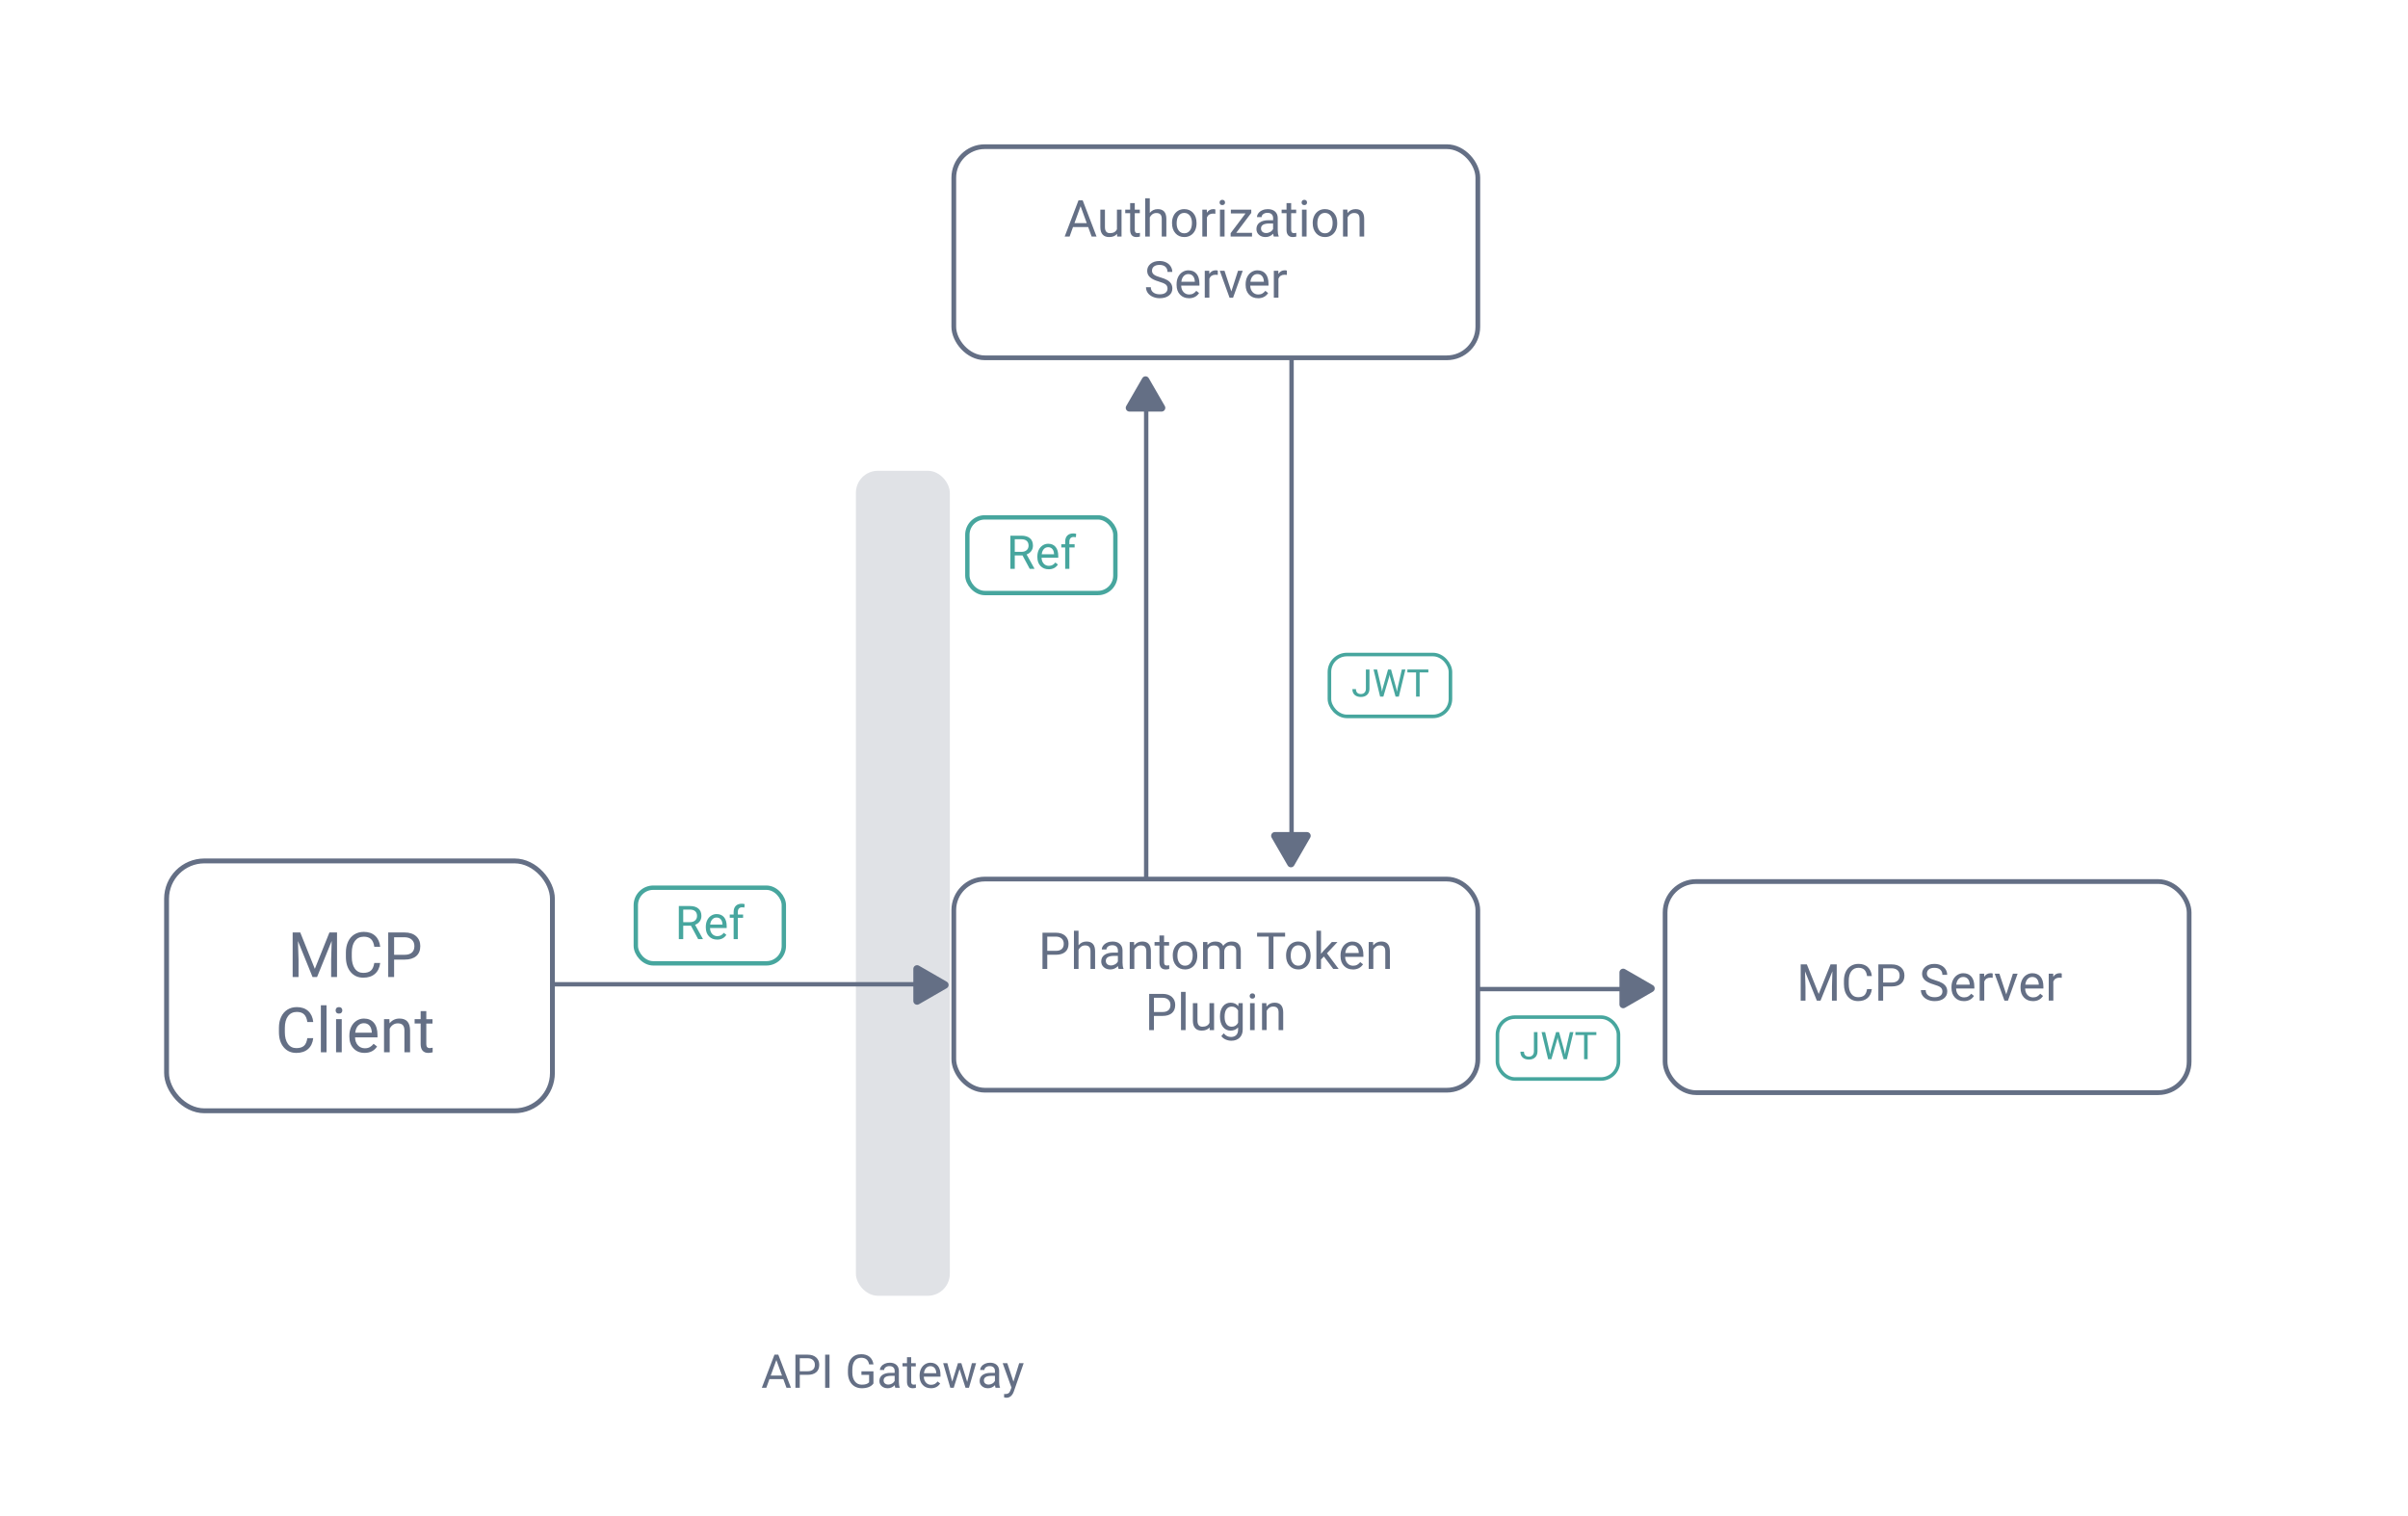 <?xml version="1.0" encoding="UTF-8"?>
<svg id="Layer_1" data-name="Layer 1" xmlns="http://www.w3.org/2000/svg" viewBox="0 0 1653.57 1041.17">
  <defs>
    <style>
      .cls-1, .cls-2 {
        fill: #646f85;
      }

      .cls-2 {
        opacity: .2;
      }

      .cls-3 {
        stroke-width: 2.45px;
      }

      .cls-3, .cls-4 {
        stroke: #47a69e;
        stroke-miterlimit: 10;
      }

      .cls-3, .cls-4, .cls-5, .cls-6, .cls-7 {
        fill: none;
      }

      .cls-4, .cls-7 {
        stroke-width: 3px;
      }

      .cls-5 {
        stroke-width: 3.35px;
      }

      .cls-5, .cls-6, .cls-7 {
        stroke: #646f85;
        stroke-linecap: round;
        stroke-linejoin: round;
      }

      .cls-6 {
        stroke-width: 3.24px;
      }

      .cls-8 {
        fill: #fff;
      }

      .cls-9 {
        fill: #47a69e;
      }
    </style>
  </defs>
  <rect class="cls-8" x="-72.28" y="-13.55" width="1860.37" height="1075.62"/>
  <g>
    <rect class="cls-5" x="114.38" y="591.22" width="264.97" height="171.6" rx="26.01" ry="26.01"/>
    <g>
      <path class="cls-1" d="M206.19,640.36l10.01,24.98,10.01-24.98h5.23v30.61h-4.04v-11.92l.38-12.87-10.05,24.79h-3.09l-10.03-24.72.4,12.8v11.92h-4.04v-30.61h5.21Z"/>
      <path class="cls-1" d="M261.08,661.26c-.38,3.24-1.57,5.74-3.58,7.5s-4.69,2.64-8.02,2.64c-3.62,0-6.52-1.3-8.69-3.89-2.18-2.59-3.27-6.06-3.27-10.41v-2.94c0-2.84.51-5.35,1.52-7.51,1.02-2.16,2.46-3.82,4.32-4.97s4.02-1.73,6.48-1.73c3.25,0,5.86.91,7.82,2.72,1.96,1.82,3.1,4.33,3.43,7.54h-4.06c-.35-2.45-1.11-4.22-2.28-5.31s-2.81-1.64-4.91-1.64c-2.58,0-4.6.95-6.07,2.86-1.46,1.91-2.2,4.62-2.2,8.14v2.97c0,3.32.69,5.97,2.08,7.93,1.39,1.96,3.33,2.95,5.82,2.95,2.24,0,3.96-.51,5.16-1.52,1.2-1.02,1.99-2.79,2.39-5.31h4.06Z"/>
      <path class="cls-1" d="M270.63,658.99v11.98h-4.04v-30.61h11.29c3.35,0,5.97.86,7.88,2.57,1.9,1.71,2.85,3.97,2.85,6.79,0,2.97-.93,5.26-2.79,6.86-1.86,1.6-4.52,2.41-7.98,2.41h-7.21ZM270.63,655.69h7.25c2.16,0,3.81-.51,4.96-1.53,1.15-1.02,1.72-2.49,1.72-4.41s-.57-3.29-1.72-4.38c-1.15-1.09-2.73-1.66-4.73-1.71h-7.48v12.03Z"/>
      <path class="cls-1" d="M215.1,712.93c-.38,3.24-1.57,5.74-3.58,7.5-2.01,1.76-4.69,2.64-8.02,2.64-3.62,0-6.51-1.3-8.69-3.89s-3.27-6.06-3.27-10.41v-2.94c0-2.84.51-5.35,1.53-7.51,1.02-2.16,2.46-3.82,4.32-4.97,1.86-1.16,4.02-1.73,6.47-1.73,3.25,0,5.86.91,7.82,2.72,1.96,1.82,3.11,4.33,3.43,7.54h-4.06c-.35-2.45-1.11-4.22-2.28-5.31-1.17-1.1-2.81-1.64-4.91-1.64-2.58,0-4.6.95-6.06,2.86-1.46,1.91-2.2,4.62-2.2,8.14v2.97c0,3.32.69,5.97,2.08,7.93,1.39,1.96,3.33,2.95,5.82,2.95,2.24,0,3.96-.51,5.16-1.52,1.2-1.02,1.99-2.79,2.38-5.31h4.06Z"/>
      <path class="cls-1" d="M224.23,722.64h-3.89v-32.29h3.89v32.29Z"/>
      <path class="cls-1" d="M230.47,693.86c0-.63.19-1.16.58-1.6.38-.43.96-.65,1.71-.65s1.33.22,1.72.65c.39.43.59.97.59,1.6s-.2,1.16-.59,1.58c-.39.42-.97.63-1.72.63s-1.33-.21-1.71-.63c-.39-.42-.58-.95-.58-1.58ZM234.67,722.64h-3.89v-22.75h3.89v22.75Z"/>
      <path class="cls-1" d="M250.34,723.06c-3.08,0-5.59-1.01-7.53-3.04-1.93-2.03-2.9-4.73-2.9-8.13v-.71c0-2.26.43-4.27,1.29-6.04.86-1.77,2.07-3.16,3.62-4.16s3.23-1.5,5.04-1.5c2.96,0,5.26.97,6.9,2.92s2.46,4.74,2.46,8.37v1.62h-15.41c.06,2.24.71,4.05,1.97,5.43,1.25,1.38,2.85,2.07,4.78,2.07,1.37,0,2.54-.28,3.49-.84s1.79-1.3,2.5-2.23l2.38,1.85c-1.91,2.93-4.77,4.39-8.58,4.39ZM249.85,702.67c-1.57,0-2.89.57-3.95,1.71-1.07,1.14-1.72,2.74-1.98,4.8h11.39v-.29c-.11-1.98-.64-3.51-1.6-4.59-.95-1.09-2.24-1.63-3.87-1.63Z"/>
      <path class="cls-1" d="M267.39,699.89l.13,2.86c1.74-2.19,4.01-3.28,6.81-3.28,4.81,0,7.23,2.71,7.27,8.14v15.03h-3.89v-15.05c-.01-1.64-.39-2.85-1.12-3.64-.74-.78-1.88-1.18-3.44-1.18-1.26,0-2.37.34-3.32,1.01s-1.7,1.56-2.23,2.65v16.21h-3.89v-22.75h3.68Z"/>
      <path class="cls-1" d="M292.74,694.39v5.51h4.25v3.01h-4.25v14.12c0,.91.19,1.6.57,2.05s1.02.68,1.94.68c.45,0,1.06-.08,1.85-.25v3.14c-1.02.28-2.02.42-2.99.42-1.74,0-3.05-.53-3.93-1.58s-1.32-2.54-1.32-4.48v-14.11h-4.14v-3.01h4.14v-5.51h3.89Z"/>
    </g>
  </g>
  <rect class="cls-2" x="587.74" y="323.3" width="64.5" height="566.54" rx="15.11" ry="15.11"/>
  <g>
    <rect class="cls-6" x="654.97" y="603.69" width="359.85" height="144.98" rx="21.29" ry="21.29"/>
    <g>
      <path class="cls-1" d="M719.15,655.67v9.74h-3.28v-24.88h9.18c2.72,0,4.86.7,6.4,2.08,1.54,1.39,2.31,3.23,2.31,5.52,0,2.42-.75,4.28-2.26,5.58-1.51,1.31-3.67,1.96-6.49,1.96h-5.86ZM719.15,652.98h5.9c1.75,0,3.1-.41,4.03-1.24.93-.83,1.4-2.02,1.4-3.59s-.47-2.67-1.4-3.56c-.94-.89-2.22-1.35-3.85-1.39h-6.08v9.78Z"/>
      <path class="cls-1" d="M740.62,649.16c1.4-1.72,3.22-2.58,5.47-2.58,3.91,0,5.88,2.21,5.91,6.61v12.22h-3.16v-12.24c-.01-1.33-.32-2.32-.91-2.96-.6-.64-1.53-.96-2.79-.96-1.03,0-1.93.27-2.7.82-.77.55-1.38,1.26-1.81,2.15v13.18h-3.16v-26.25h3.16v10Z"/>
      <path class="cls-1" d="M768.15,665.41c-.18-.36-.33-1.01-.44-1.95-1.47,1.53-3.22,2.29-5.26,2.29-1.82,0-3.32-.51-4.49-1.55-1.17-1.03-1.75-2.34-1.75-3.92,0-1.92.73-3.42,2.2-4.49,1.46-1.06,3.52-1.6,6.18-1.6h3.08v-1.45c0-1.11-.33-1.99-.99-2.64s-1.63-.98-2.92-.98c-1.13,0-2.07.29-2.84.85s-1.14,1.26-1.14,2.07h-3.18c0-.92.33-1.81.98-2.67.65-.86,1.54-1.54,2.67-2.04,1.12-.5,2.36-.75,3.7-.75,2.13,0,3.8.53,5.01,1.6,1.21,1.07,1.83,2.53,1.88,4.4v8.51c0,1.7.22,3.05.65,4.05v.27h-3.32ZM762.9,663c.99,0,1.93-.26,2.82-.77s1.53-1.18,1.93-2v-3.79h-2.48c-3.88,0-5.81,1.13-5.81,3.4,0,.99.33,1.77.99,2.32.66.56,1.51.84,2.55.84Z"/>
      <path class="cls-1" d="M778.76,646.92l.1,2.32c1.41-1.78,3.26-2.67,5.54-2.67,3.91,0,5.88,2.21,5.91,6.61v12.22h-3.16v-12.24c-.01-1.33-.32-2.32-.91-2.96s-1.53-.96-2.79-.96c-1.03,0-1.93.27-2.7.82s-1.38,1.26-1.81,2.15v13.18h-3.16v-18.49h2.99Z"/>
      <path class="cls-1" d="M799.37,642.44v4.48h3.45v2.44h-3.45v11.48c0,.74.15,1.3.46,1.67.31.37.83.56,1.57.56.36,0,.87-.07,1.5-.21v2.55c-.83.23-1.64.34-2.43.34-1.41,0-2.48-.43-3.2-1.28-.72-.85-1.08-2.07-1.08-3.64v-11.47h-3.37v-2.44h3.37v-4.48h3.16Z"/>
      <path class="cls-1" d="M805.34,655.99c0-1.81.36-3.44,1.07-4.89.71-1.45,1.7-2.56,2.97-3.35,1.27-.79,2.72-1.18,4.35-1.18,2.52,0,4.55.87,6.11,2.62s2.33,4.06,2.33,6.96v.22c0,1.8-.34,3.42-1.03,4.84s-1.68,2.54-2.96,3.34c-1.28.8-2.75,1.2-4.42,1.2-2.51,0-4.54-.87-6.09-2.61s-2.33-4.05-2.33-6.92v-.22ZM808.52,656.37c0,2.05.47,3.7,1.43,4.94.95,1.24,2.22,1.86,3.82,1.86s2.88-.63,3.83-1.89,1.42-3.02,1.42-5.29c0-2.03-.48-3.67-1.44-4.93s-2.24-1.89-3.84-1.89-2.82.62-3.78,1.86-1.44,3.02-1.44,5.33Z"/>
      <path class="cls-1" d="M829.11,646.92l.08,2.05c1.36-1.59,3.19-2.39,5.49-2.39,2.59,0,4.35.99,5.28,2.97.62-.89,1.42-1.61,2.4-2.15.99-.55,2.15-.82,3.5-.82,4.05,0,6.12,2.15,6.19,6.44v12.39h-3.16v-12.2c0-1.32-.3-2.31-.9-2.96-.61-.66-1.62-.98-3.04-.98-1.17,0-2.15.35-2.92,1.05-.78.7-1.22,1.64-1.35,2.83v12.27h-3.18v-12.12c0-2.69-1.32-4.03-3.95-4.03-2.07,0-3.49.88-4.26,2.65v13.5h-3.16v-18.49h2.99Z"/>
      <path class="cls-1" d="M882.48,643.21h-8v22.2h-3.26v-22.2h-7.98v-2.68h19.24v2.68Z"/>
      <path class="cls-1" d="M883.15,655.99c0-1.81.36-3.44,1.07-4.89.71-1.45,1.7-2.56,2.97-3.35,1.27-.79,2.72-1.18,4.35-1.18,2.52,0,4.55.87,6.11,2.62,1.56,1.74,2.33,4.06,2.33,6.96v.22c0,1.8-.35,3.42-1.04,4.84s-1.67,2.54-2.96,3.34c-1.28.8-2.76,1.2-4.42,1.2-2.51,0-4.54-.87-6.09-2.61-1.55-1.74-2.33-4.05-2.33-6.92v-.22ZM886.33,656.37c0,2.05.47,3.7,1.43,4.94.95,1.24,2.22,1.86,3.82,1.86s2.88-.63,3.83-1.89c.95-1.26,1.42-3.02,1.42-5.29,0-2.03-.48-3.67-1.44-4.93-.96-1.26-2.24-1.89-3.84-1.89s-2.82.62-3.78,1.86-1.44,3.02-1.44,5.33Z"/>
      <path class="cls-1" d="M909.11,656.85l-1.98,2.07v6.49h-3.16v-26.25h3.16v15.88l1.69-2.03,5.76-6.08h3.85l-7.2,7.72,8.03,10.77h-3.71l-6.44-8.56Z"/>
      <path class="cls-1" d="M929.02,665.75c-2.51,0-4.55-.82-6.12-2.47-1.57-1.65-2.36-3.85-2.36-6.6v-.58c0-1.83.35-3.47,1.05-4.91.7-1.44,1.68-2.57,2.94-3.38,1.26-.81,2.62-1.22,4.09-1.22,2.4,0,4.27.79,5.61,2.38,1.33,1.58,2,3.85,2,6.8v1.32h-12.53c.04,1.82.58,3.3,1.6,4.42s2.31,1.68,3.89,1.68c1.12,0,2.06-.23,2.84-.68s1.45-1.06,2.03-1.81l1.93,1.5c-1.55,2.38-3.87,3.57-6.97,3.57ZM928.62,649.17c-1.28,0-2.35.46-3.21,1.39-.87.93-1.4,2.23-1.61,3.91h9.26v-.24c-.09-1.61-.53-2.85-1.3-3.73-.78-.88-1.82-1.32-3.14-1.32Z"/>
      <path class="cls-1" d="M942.88,646.92l.1,2.32c1.41-1.78,3.26-2.67,5.54-2.67,3.91,0,5.88,2.21,5.91,6.61v12.22h-3.16v-12.24c-.01-1.33-.32-2.32-.91-2.96-.6-.64-1.53-.96-2.79-.96-1.03,0-1.93.27-2.7.82-.77.55-1.38,1.26-1.81,2.15v13.18h-3.16v-18.49h2.99Z"/>
      <path class="cls-1" d="M792.41,697.67v9.74h-3.28v-24.88h9.18c2.72,0,4.86.7,6.4,2.08,1.54,1.39,2.31,3.23,2.31,5.52,0,2.42-.75,4.28-2.26,5.58-1.51,1.31-3.67,1.96-6.49,1.96h-5.86ZM792.41,694.98h5.9c1.75,0,3.1-.41,4.03-1.24.93-.83,1.4-2.02,1.4-3.59s-.47-2.67-1.4-3.56c-.94-.89-2.22-1.35-3.85-1.39h-6.08v9.78Z"/>
      <path class="cls-1" d="M814.15,707.41h-3.16v-26.25h3.16v26.25Z"/>
      <path class="cls-1" d="M830.62,705.58c-1.23,1.45-3.04,2.17-5.42,2.17-1.97,0-3.47-.57-4.5-1.72-1.03-1.14-1.55-2.84-1.56-5.08v-12.03h3.16v11.95c0,2.8,1.14,4.2,3.42,4.2,2.42,0,4.02-.9,4.82-2.7v-13.45h3.16v18.49h-3.01l-.07-1.83Z"/>
      <path class="cls-1" d="M837.75,698.01c0-2.88.67-5.17,2-6.88,1.33-1.7,3.1-2.55,5.3-2.55s4.02.8,5.28,2.39l.15-2.05h2.89v18.05c0,2.39-.71,4.28-2.13,5.66-1.42,1.38-3.32,2.07-5.72,2.07-1.33,0-2.64-.29-3.91-.85s-2.25-1.35-2.92-2.34l1.64-1.9c1.36,1.67,3.01,2.51,4.97,2.51,1.54,0,2.74-.43,3.6-1.3.86-.87,1.29-2.08,1.29-3.66v-1.59c-1.27,1.46-2.99,2.19-5.18,2.19s-3.92-.87-5.26-2.61c-1.34-1.74-2.01-4.12-2.01-7.13ZM840.93,698.37c0,2.08.43,3.72,1.28,4.91.85,1.19,2.05,1.79,3.59,1.79,1.99,0,3.46-.91,4.39-2.72v-8.44c-.97-1.77-2.42-2.65-4.36-2.65-1.54,0-2.74.6-3.61,1.79s-1.3,2.97-1.3,5.32Z"/>
      <path class="cls-1" d="M858.15,684.01c0-.51.16-.95.47-1.3.31-.35.78-.53,1.39-.53s1.08.18,1.4.53.48.79.48,1.3-.16.94-.48,1.28-.79.51-1.4.51-1.08-.17-1.39-.51c-.31-.34-.47-.77-.47-1.28ZM861.57,707.41h-3.16v-18.49h3.16v18.49Z"/>
      <path class="cls-1" d="M869.62,688.92l.1,2.32c1.41-1.78,3.26-2.67,5.54-2.67,3.91,0,5.88,2.21,5.91,6.61v12.22h-3.16v-12.24c-.01-1.33-.32-2.32-.91-2.96-.6-.64-1.53-.96-2.79-.96-1.03,0-1.93.27-2.7.82-.77.55-1.38,1.26-1.81,2.15v13.18h-3.16v-18.49h2.99Z"/>
    </g>
    <rect class="cls-6" x="1143.42" y="605.38" width="359.85" height="144.98" rx="21.29" ry="21.29"/>
    <g>
      <line class="cls-7" x1="1127.76" y1="679.24" x2="1015.22" y2="679.24"/>
      <path class="cls-1" d="M1135,676.57l-19.07-11.01c-1.72-.99-3.86.25-3.86,2.23v22.02c0,1.98,2.15,3.22,3.86,2.23l19.07-11.01c1.72-.99,1.72-3.47,0-4.46Z"/>
    </g>
    <g>
      <rect class="cls-3" x="1028.29" y="698.5" width="83.11" height="42.48" rx="12" ry="12"/>
      <g>
        <path class="cls-9" d="M1053.33,708.79h2.47v13.17c0,1.78-.53,3.17-1.6,4.18-1.07,1-2.49,1.51-4.27,1.51s-3.29-.47-4.32-1.42c-1.03-.95-1.55-2.27-1.55-3.97h2.45c0,1.06.29,1.9.88,2.49.58.6,1.43.89,2.54.89,1.01,0,1.83-.32,2.46-.96.63-.64.94-1.53.95-2.68v-13.21Z"/>
        <path class="cls-9" d="M1063.99,721.52l.36,2.45.52-2.21,3.68-12.98h2.07l3.59,12.98.51,2.25.4-2.5,2.89-12.72h2.46l-4.51,18.6h-2.24l-3.83-13.56-.29-1.42-.29,1.42-3.97,13.56h-2.24l-4.5-18.6h2.45l2.94,12.74Z"/>
        <path class="cls-9" d="M1096.22,710.79h-5.98v16.6h-2.44v-16.6h-5.97v-2.01h14.39v2.01Z"/>
      </g>
    </g>
  </g>
  <g>
    <rect class="cls-6" x="654.97" y="100.73" width="359.85" height="144.98" rx="21.29" ry="21.29"/>
    <g>
      <path class="cls-1" d="M747.26,155.94h-10.43l-2.34,6.51h-3.38l9.5-24.88h2.87l9.52,24.88h-3.37l-2.38-6.51ZM737.82,153.25h8.46l-4.24-11.64-4.22,11.64Z"/>
      <path class="cls-1" d="M767.08,160.62c-1.23,1.45-3.04,2.17-5.42,2.17-1.97,0-3.47-.57-4.5-1.72-1.03-1.14-1.55-2.84-1.56-5.08v-12.03h3.16v11.95c0,2.8,1.14,4.2,3.42,4.2,2.42,0,4.02-.9,4.82-2.7v-13.45h3.16v18.49h-3.01l-.07-1.83Z"/>
      <path class="cls-1" d="M779.25,139.48v4.48h3.45v2.44h-3.45v11.48c0,.74.15,1.3.46,1.67s.83.56,1.57.56c.36,0,.87-.07,1.5-.21v2.55c-.83.23-1.64.34-2.43.34-1.41,0-2.48-.43-3.2-1.28-.72-.85-1.08-2.07-1.08-3.64v-11.47h-3.37v-2.44h3.37v-4.48h3.16Z"/>
      <path class="cls-1" d="M789.55,146.2c1.4-1.72,3.22-2.58,5.47-2.58,3.91,0,5.88,2.2,5.91,6.61v12.22h-3.16v-12.24c-.01-1.33-.32-2.32-.91-2.96-.6-.64-1.53-.96-2.79-.96-1.03,0-1.93.27-2.7.82-.77.55-1.38,1.26-1.81,2.15v13.18h-3.16v-26.25h3.16v10Z"/>
      <path class="cls-1" d="M804.83,153.03c0-1.81.36-3.44,1.07-4.89.71-1.45,1.7-2.56,2.97-3.35s2.72-1.18,4.35-1.18c2.52,0,4.55.87,6.11,2.61,1.56,1.74,2.33,4.06,2.33,6.96v.22c0,1.8-.34,3.42-1.03,4.85s-1.67,2.54-2.96,3.34c-1.28.8-2.75,1.2-4.42,1.2-2.51,0-4.54-.87-6.09-2.61-1.55-1.74-2.33-4.05-2.33-6.92v-.22ZM808.01,153.41c0,2.05.47,3.7,1.43,4.94.95,1.24,2.22,1.86,3.82,1.86s2.88-.63,3.83-1.89c.95-1.26,1.42-3.02,1.42-5.29,0-2.03-.48-3.67-1.44-4.93-.96-1.26-2.24-1.89-3.84-1.89s-2.82.62-3.78,1.86c-.96,1.24-1.44,3.02-1.44,5.33Z"/>
      <path class="cls-1" d="M834.57,146.79c-.48-.08-1-.12-1.55-.12-2.07,0-3.48.88-4.22,2.65v13.12h-3.16v-18.49h3.08l.05,2.14c1.04-1.65,2.51-2.48,4.41-2.48.62,0,1.08.08,1.4.24v2.94Z"/>
      <path class="cls-1" d="M837.49,139.05c0-.51.16-.95.47-1.3.31-.35.78-.53,1.39-.53s1.08.18,1.4.53c.32.35.48.79.48,1.3s-.16.94-.48,1.28c-.32.34-.79.51-1.4.51s-1.08-.17-1.39-.51c-.31-.34-.47-.77-.47-1.28ZM840.91,162.45h-3.16v-18.49h3.16v18.49Z"/>
      <path class="cls-1" d="M848.94,159.87h10.82v2.58h-14.68v-2.32l10.2-13.55h-10.05v-2.61h14.01v2.24l-10.31,13.67Z"/>
      <path class="cls-1" d="M874.73,162.45c-.18-.36-.33-1.01-.44-1.95-1.47,1.53-3.22,2.29-5.26,2.29-1.82,0-3.32-.52-4.49-1.55-1.17-1.03-1.75-2.34-1.75-3.92,0-1.93.73-3.42,2.2-4.49,1.46-1.06,3.52-1.6,6.18-1.6h3.08v-1.45c0-1.1-.33-1.98-.99-2.64-.66-.66-1.64-.98-2.92-.98-1.13,0-2.07.29-2.84.85-.76.57-1.14,1.26-1.14,2.07h-3.18c0-.92.33-1.81.98-2.67.65-.86,1.54-1.54,2.67-2.04,1.12-.5,2.36-.75,3.7-.75,2.13,0,3.8.53,5.01,1.6,1.21,1.07,1.83,2.53,1.88,4.4v8.51c0,1.7.22,3.05.65,4.05v.27h-3.32ZM869.48,160.04c.99,0,1.93-.26,2.82-.77s1.53-1.18,1.93-2v-3.79h-2.48c-3.87,0-5.81,1.13-5.81,3.4,0,.99.33,1.77.99,2.32.66.56,1.51.84,2.55.84Z"/>
      <path class="cls-1" d="M886.64,139.48v4.48h3.45v2.44h-3.45v11.48c0,.74.15,1.3.46,1.67s.83.56,1.57.56c.36,0,.87-.07,1.5-.21v2.55c-.83.23-1.64.34-2.43.34-1.41,0-2.48-.43-3.2-1.28-.72-.85-1.08-2.07-1.08-3.64v-11.47h-3.37v-2.44h3.37v-4.48h3.16Z"/>
      <path class="cls-1" d="M893.8,139.05c0-.51.16-.95.47-1.3.31-.35.78-.53,1.39-.53s1.08.18,1.4.53c.32.35.48.79.48,1.3s-.16.94-.48,1.28c-.32.34-.79.51-1.4.51s-1.08-.17-1.39-.51c-.31-.34-.47-.77-.47-1.28ZM897.22,162.45h-3.16v-18.49h3.16v18.49Z"/>
      <path class="cls-1" d="M901.44,153.03c0-1.81.36-3.44,1.07-4.89.71-1.45,1.7-2.56,2.97-3.35s2.72-1.18,4.35-1.18c2.52,0,4.55.87,6.11,2.61,1.56,1.74,2.33,4.06,2.33,6.96v.22c0,1.8-.34,3.42-1.03,4.85s-1.67,2.54-2.96,3.34c-1.28.8-2.75,1.2-4.42,1.2-2.51,0-4.54-.87-6.09-2.61-1.55-1.74-2.33-4.05-2.33-6.92v-.22ZM904.62,153.41c0,2.05.47,3.7,1.43,4.94.95,1.24,2.22,1.86,3.82,1.86s2.88-.63,3.83-1.89c.95-1.26,1.42-3.02,1.42-5.29,0-2.03-.48-3.67-1.44-4.93-.96-1.26-2.24-1.89-3.84-1.89s-2.82.62-3.78,1.86c-.96,1.24-1.44,3.02-1.44,5.33Z"/>
      <path class="cls-1" d="M925.23,143.96l.1,2.32c1.41-1.78,3.26-2.67,5.54-2.67,3.91,0,5.88,2.2,5.91,6.61v12.22h-3.16v-12.24c-.01-1.33-.32-2.32-.91-2.96-.6-.64-1.53-.96-2.79-.96-1.03,0-1.93.27-2.7.82-.77.55-1.38,1.26-1.81,2.15v13.18h-3.16v-18.49h2.99Z"/>
      <path class="cls-1" d="M795.83,193.36c-2.81-.81-4.86-1.8-6.14-2.98-1.28-1.18-1.92-2.63-1.92-4.37,0-1.96.78-3.58,2.35-4.86,1.57-1.28,3.6-1.92,6.11-1.92,1.71,0,3.23.33,4.57.99,1.34.66,2.38,1.57,3.11,2.73.73,1.16,1.1,2.43,1.1,3.81h-3.3c0-1.51-.48-2.7-1.44-3.56s-2.31-1.29-4.05-1.29c-1.62,0-2.88.36-3.79,1.07-.91.71-1.36,1.7-1.36,2.97,0,1.02.43,1.88,1.29,2.58.86.7,2.32,1.34,4.39,1.93,2.07.58,3.69,1.22,4.85,1.92,1.17.7,2.03,1.52,2.6,2.45.56.93.85,2.03.85,3.3,0,2.02-.79,3.63-2.36,4.84-1.57,1.21-3.67,1.82-6.31,1.82-1.71,0-3.3-.33-4.79-.98-1.48-.66-2.62-1.55-3.43-2.69-.8-1.14-1.21-2.43-1.21-3.88h3.3c0,1.5.55,2.69,1.67,3.56,1.11.87,2.59,1.31,4.45,1.31,1.73,0,3.06-.35,3.98-1.06.92-.71,1.38-1.67,1.38-2.89s-.43-2.16-1.28-2.83c-.85-.67-2.4-1.32-4.65-1.97Z"/>
      <path class="cls-1" d="M816.44,204.79c-2.51,0-4.55-.82-6.12-2.47-1.57-1.65-2.36-3.85-2.36-6.6v-.58c0-1.83.35-3.47,1.05-4.91.7-1.44,1.68-2.57,2.94-3.38,1.26-.81,2.62-1.22,4.09-1.22,2.4,0,4.27.79,5.61,2.38,1.33,1.58,2,3.85,2,6.8v1.32h-12.53c.04,1.82.58,3.3,1.6,4.42s2.32,1.68,3.89,1.68c1.12,0,2.06-.23,2.84-.68.77-.46,1.45-1.06,2.03-1.81l1.93,1.5c-1.55,2.38-3.87,3.57-6.97,3.57ZM816.04,188.21c-1.28,0-2.35.46-3.21,1.39-.87.93-1.4,2.23-1.61,3.91h9.26v-.24c-.09-1.61-.52-2.85-1.3-3.73-.78-.88-1.82-1.32-3.14-1.32Z"/>
      <path class="cls-1" d="M836.24,188.79c-.48-.08-1-.12-1.55-.12-2.07,0-3.48.88-4.22,2.65v13.12h-3.16v-18.49h3.08l.05,2.14c1.04-1.65,2.51-2.48,4.41-2.48.62,0,1.08.08,1.4.24v2.94Z"/>
      <path class="cls-1" d="M845.56,200.16l4.58-14.2h3.23l-6.63,18.49h-2.41l-6.7-18.49h3.23l4.7,14.2Z"/>
      <path class="cls-1" d="M863.86,204.79c-2.51,0-4.55-.82-6.12-2.47-1.57-1.65-2.36-3.85-2.36-6.6v-.58c0-1.83.35-3.47,1.05-4.91.7-1.44,1.68-2.57,2.94-3.38,1.26-.81,2.62-1.22,4.09-1.22,2.4,0,4.27.79,5.61,2.38,1.33,1.58,2,3.85,2,6.8v1.32h-12.53c.04,1.82.58,3.3,1.6,4.42s2.32,1.68,3.89,1.68c1.12,0,2.06-.23,2.84-.68.77-.46,1.45-1.06,2.03-1.81l1.93,1.5c-1.55,2.38-3.87,3.57-6.97,3.57ZM863.47,188.21c-1.28,0-2.35.46-3.21,1.39-.87.93-1.4,2.23-1.61,3.91h9.26v-.24c-.09-1.61-.52-2.85-1.3-3.73-.78-.88-1.82-1.32-3.14-1.32Z"/>
      <path class="cls-1" d="M883.67,188.79c-.48-.08-1-.12-1.55-.12-2.07,0-3.48.88-4.22,2.65v13.12h-3.16v-18.49h3.08l.05,2.14c1.04-1.65,2.51-2.48,4.41-2.48.62,0,1.08.08,1.4.24v2.94Z"/>
    </g>
  </g>
  <g>
    <path class="cls-1" d="M1240.77,662.28l8.13,20.3,8.13-20.3h4.25v24.88h-3.28v-9.69l.31-10.46-8.17,20.15h-2.51l-8.15-20.1.33,10.41v9.69h-3.28v-24.88h4.24Z"/>
    <path class="cls-1" d="M1285.39,679.26c-.31,2.63-1.28,4.66-2.91,6.09s-3.81,2.14-6.52,2.14c-2.94,0-5.29-1.05-7.07-3.16-1.77-2.11-2.66-4.93-2.66-8.46v-2.39c0-2.31.41-4.35,1.24-6.1s2-3.1,3.51-4.04c1.51-.94,3.27-1.41,5.26-1.41,2.64,0,4.76.74,6.36,2.21,1.59,1.48,2.52,3.52,2.79,6.13h-3.3c-.29-1.99-.9-3.43-1.85-4.32-.95-.89-2.28-1.34-3.99-1.34-2.1,0-3.74.78-4.93,2.33s-1.79,3.76-1.79,6.62v2.41c0,2.7.56,4.85,1.69,6.45,1.13,1.6,2.71,2.39,4.73,2.39,1.82,0,3.22-.41,4.2-1.24s1.62-2.26,1.94-4.31h3.3Z"/>
    <path class="cls-1" d="M1293.15,677.42v9.74h-3.28v-24.88h9.18c2.72,0,4.86.7,6.4,2.09,1.54,1.39,2.32,3.23,2.32,5.52,0,2.42-.76,4.28-2.27,5.58s-3.67,1.96-6.48,1.96h-5.86ZM1293.15,674.74h5.89c1.75,0,3.1-.41,4.03-1.24s1.4-2.02,1.4-3.59c0-1.48-.47-2.67-1.4-3.56s-2.21-1.35-3.84-1.39h-6.08v9.78Z"/>
    <path class="cls-1" d="M1327.95,676.07c-2.81-.81-4.86-1.8-6.14-2.98-1.28-1.18-1.92-2.63-1.92-4.37,0-1.96.78-3.58,2.35-4.86,1.57-1.28,3.6-1.92,6.11-1.92,1.71,0,3.23.33,4.57.99,1.34.66,2.38,1.57,3.11,2.73.73,1.16,1.1,2.43,1.1,3.81h-3.3c0-1.51-.48-2.7-1.44-3.56s-2.31-1.29-4.05-1.29c-1.62,0-2.88.36-3.79,1.07-.9.71-1.36,1.7-1.36,2.97,0,1.02.43,1.88,1.29,2.58.86.7,2.32,1.34,4.39,1.93s3.69,1.22,4.85,1.92c1.17.7,2.03,1.52,2.6,2.45.56.93.85,2.03.85,3.3,0,2.02-.79,3.63-2.36,4.84-1.57,1.21-3.67,1.82-6.31,1.82-1.71,0-3.3-.33-4.79-.98-1.48-.65-2.62-1.55-3.43-2.69-.8-1.14-1.21-2.43-1.21-3.88h3.3c0,1.5.55,2.69,1.67,3.56,1.11.87,2.59,1.31,4.45,1.31,1.73,0,3.06-.35,3.98-1.06.92-.71,1.38-1.67,1.38-2.89s-.43-2.16-1.28-2.83c-.85-.67-2.4-1.32-4.65-1.97Z"/>
    <path class="cls-1" d="M1348.56,687.5c-2.51,0-4.55-.82-6.12-2.47s-2.36-3.85-2.36-6.61v-.58c0-1.83.35-3.47,1.05-4.91.7-1.44,1.68-2.57,2.94-3.38,1.26-.81,2.62-1.22,4.09-1.22,2.4,0,4.27.79,5.61,2.38,1.33,1.58,2,3.85,2,6.8v1.32h-12.53c.04,1.82.58,3.3,1.6,4.42,1.02,1.12,2.32,1.68,3.89,1.68,1.12,0,2.06-.23,2.84-.68.77-.46,1.45-1.06,2.03-1.81l1.93,1.5c-1.55,2.38-3.88,3.57-6.97,3.57ZM1348.16,670.92c-1.28,0-2.35.46-3.21,1.39s-1.4,2.23-1.61,3.9h9.26v-.24c-.09-1.61-.52-2.85-1.3-3.73s-1.82-1.32-3.14-1.32Z"/>
    <path class="cls-1" d="M1368.36,671.5c-.48-.08-1-.12-1.55-.12-2.07,0-3.48.88-4.22,2.65v13.12h-3.16v-18.49h3.08l.05,2.14c1.04-1.65,2.51-2.48,4.41-2.48.62,0,1.08.08,1.4.24v2.94Z"/>
    <path class="cls-1" d="M1377.68,682.87l4.58-14.2h3.23l-6.63,18.49h-2.41l-6.7-18.49h3.23l4.7,14.2Z"/>
    <path class="cls-1" d="M1395.98,687.5c-2.51,0-4.55-.82-6.12-2.47s-2.36-3.85-2.36-6.61v-.58c0-1.83.35-3.47,1.05-4.91s1.68-2.57,2.94-3.38c1.26-.81,2.62-1.22,4.09-1.22,2.4,0,4.27.79,5.61,2.38,1.33,1.58,2,3.85,2,6.8v1.32h-12.53c.04,1.82.58,3.3,1.6,4.42,1.02,1.12,2.31,1.68,3.89,1.68,1.12,0,2.06-.23,2.84-.68.78-.46,1.45-1.06,2.03-1.81l1.93,1.5c-1.55,2.38-3.87,3.57-6.97,3.57ZM1395.59,670.92c-1.28,0-2.35.46-3.21,1.39-.87.93-1.4,2.23-1.61,3.9h9.26v-.24c-.09-1.61-.53-2.85-1.3-3.73-.78-.88-1.82-1.32-3.14-1.32Z"/>
    <path class="cls-1" d="M1415.79,671.5c-.48-.08-1-.12-1.55-.12-2.07,0-3.48.88-4.22,2.65v13.12h-3.16v-18.49h3.08l.05,2.14c1.04-1.65,2.51-2.48,4.41-2.48.62,0,1.08.08,1.4.24v2.94Z"/>
  </g>
  <g>
    <g>
      <polyline class="cls-7" points="787.08 266.98 787.08 426.23 787.08 446.15 787.08 474.19 787.08 602.36"/>
      <path class="cls-1" d="M784.4,259.73l-11.01,19.07c-.99,1.72.25,3.86,2.23,3.86h22.02c1.98,0,3.22-2.15,2.23-3.86l-11.01-19.07c-.99-1.72-3.47-1.72-4.46,0Z"/>
    </g>
    <g>
      <polyline class="cls-7" points="886.91 587.08 886.91 427.83 886.91 407.9 886.91 384.33 886.91 247.19"/>
      <path class="cls-1" d="M884.24,594.33l-11.01-19.07c-.99-1.72.25-3.86,2.23-3.86h22.02c1.98,0,3.22,2.15,2.23,3.86l-11.01,19.07c-.99,1.72-3.47,1.72-4.46,0Z"/>
    </g>
  </g>
  <g>
    <rect class="cls-4" x="664.28" y="355.3" width="101.65" height="51.95" rx="12" ry="12"/>
    <g>
      <path class="cls-9" d="M702.18,381.42h-5.34v9.2h-3.02v-22.75h7.53c2.56,0,4.53.58,5.91,1.75,1.38,1.17,2.07,2.86,2.07,5.09,0,1.42-.38,2.65-1.15,3.7-.77,1.05-1.83,1.84-3.2,2.36l5.34,9.66v.19h-3.22l-4.94-9.2ZM696.84,378.97h4.61c1.49,0,2.67-.39,3.55-1.16.88-.77,1.32-1.81,1.32-3.1,0-1.41-.42-2.49-1.26-3.24-.84-.75-2.05-1.13-3.63-1.14h-4.59v8.64Z"/>
      <path class="cls-9" d="M720.11,390.94c-2.29,0-4.16-.75-5.59-2.26-1.44-1.5-2.16-3.52-2.16-6.04v-.53c0-1.68.32-3.17.96-4.49.64-1.32,1.54-2.35,2.69-3.09,1.15-.74,2.4-1.12,3.74-1.12,2.2,0,3.91.72,5.12,2.17,1.22,1.45,1.83,3.52,1.83,6.22v1.2h-11.45c.04,1.67.53,3.01,1.46,4.04.93,1.03,2.12,1.54,3.55,1.54,1.02,0,1.88-.21,2.59-.62.71-.42,1.33-.97,1.86-1.66l1.77,1.38c-1.42,2.18-3.54,3.27-6.38,3.27ZM719.75,375.78c-1.17,0-2.15.42-2.94,1.27-.79.85-1.28,2.04-1.47,3.57h8.47v-.22c-.08-1.47-.48-2.61-1.19-3.41-.71-.81-1.67-1.21-2.88-1.21Z"/>
      <path class="cls-9" d="M731.46,390.63v-14.67h-2.67v-2.23h2.67v-1.73c0-1.81.48-3.21,1.45-4.2.97-.99,2.34-1.48,4.11-1.48.67,0,1.33.09,1.98.26l-.16,2.33c-.49-.09-1.01-.14-1.56-.14-.94,0-1.66.27-2.17.82-.51.55-.77,1.33-.77,2.36v1.79h3.61v2.23h-3.61v14.67h-2.89Z"/>
    </g>
  </g>
  <g>
    <rect class="cls-3" x="912.91" y="449.49" width="83.11" height="42.48" rx="12" ry="12"/>
    <g>
      <path class="cls-9" d="M937.95,459.77h2.47v13.17c0,1.78-.53,3.17-1.6,4.18-1.07,1-2.49,1.51-4.27,1.51s-3.29-.47-4.32-1.42c-1.03-.95-1.55-2.27-1.55-3.97h2.45c0,1.06.29,1.9.88,2.49.58.6,1.43.89,2.54.89,1.01,0,1.83-.32,2.46-.96.63-.64.94-1.53.95-2.68v-13.21Z"/>
      <path class="cls-9" d="M948.61,472.51l.36,2.45.52-2.21,3.68-12.98h2.07l3.59,12.98.51,2.25.4-2.5,2.89-12.72h2.46l-4.51,18.6h-2.24l-3.83-13.56-.29-1.42-.29,1.42-3.97,13.56h-2.24l-4.5-18.6h2.45l2.94,12.74Z"/>
      <path class="cls-9" d="M980.84,461.78h-5.98v16.6h-2.44v-16.6h-5.97v-2.01h14.39v2.01Z"/>
    </g>
  </g>
  <g>
    <path class="cls-1" d="M537.9,947.08h-9.53l-2.14,5.95h-3.09l8.69-22.75h2.62l8.7,22.75h-3.08l-2.17-5.95ZM529.27,944.63h7.73l-3.88-10.64-3.86,10.64Z"/>
    <path class="cls-1" d="M549.21,944.13v8.91h-3v-22.75h8.39c2.49,0,4.44.64,5.85,1.91,1.41,1.27,2.12,2.95,2.12,5.05,0,2.21-.69,3.91-2.07,5.1-1.38,1.19-3.36,1.79-5.93,1.79h-5.36ZM549.21,941.68h5.39c1.6,0,2.83-.38,3.69-1.13.85-.76,1.28-1.85,1.28-3.28s-.43-2.44-1.28-3.26c-.86-.81-2.03-1.24-3.52-1.27h-5.56v8.94Z"/>
    <path class="cls-1" d="M569.62,953.04h-3v-22.75h3v22.75Z"/>
    <path class="cls-1" d="M599.82,950.05c-.77,1.1-1.85,1.93-3.23,2.48-1.38.55-2.99.82-4.82.82s-3.5-.43-4.94-1.3c-1.44-.87-2.55-2.11-3.34-3.71-.79-1.6-1.19-3.46-1.21-5.58v-1.98c0-3.43.8-6.08,2.4-7.97,1.6-1.88,3.85-2.83,6.74-2.83,2.38,0,4.29.61,5.73,1.82,1.45,1.21,2.33,2.94,2.66,5.16h-3c-.56-3.02-2.36-4.53-5.38-4.53-2.01,0-3.54.71-4.57,2.12-1.04,1.41-1.56,3.46-1.57,6.14v1.86c0,2.55.58,4.58,1.75,6.09,1.17,1.51,2.74,2.26,4.73,2.26,1.12,0,2.11-.12,2.95-.37.84-.25,1.54-.67,2.09-1.26v-5.1h-5.27v-2.45h8.25v8.34Z"/>
    <path class="cls-1" d="M614.81,953.04c-.17-.33-.3-.93-.41-1.78-1.34,1.4-2.95,2.09-4.81,2.09-1.67,0-3.04-.47-4.1-1.41-1.07-.94-1.6-2.14-1.6-3.59,0-1.76.67-3.13,2.01-4.1,1.34-.97,3.22-1.46,5.65-1.46h2.81v-1.33c0-1.01-.3-1.81-.91-2.41-.61-.6-1.5-.9-2.67-.9-1.03,0-1.9.26-2.59.78-.7.52-1.05,1.15-1.05,1.89h-2.91c0-.84.3-1.66.9-2.45.6-.79,1.41-1.41,2.44-1.87,1.03-.46,2.15-.69,3.38-.69,1.95,0,3.47.49,4.58,1.46,1.1.97,1.68,2.32,1.72,4.02v7.78c0,1.55.2,2.79.59,3.7v.25h-3.03ZM610.01,950.83c.91,0,1.77-.23,2.58-.7s1.4-1.08,1.77-1.83v-3.47h-2.27c-3.54,0-5.31,1.04-5.31,3.11,0,.91.3,1.62.91,2.12.6.51,1.38.77,2.33.77Z"/>
    <path class="cls-1" d="M625.7,932.04v4.09h3.16v2.23h-3.16v10.5c0,.68.14,1.19.42,1.53s.76.51,1.44.51c.33,0,.79-.06,1.38-.19v2.33c-.76.21-1.5.31-2.22.31-1.29,0-2.27-.39-2.92-1.17s-.98-1.89-.98-3.33v-10.48h-3.08v-2.23h3.08v-4.09h2.89Z"/>
    <path class="cls-1" d="M639.24,953.35c-2.29,0-4.16-.75-5.59-2.26-1.44-1.5-2.16-3.52-2.16-6.04v-.53c0-1.68.32-3.17.96-4.49.64-1.32,1.54-2.35,2.69-3.09,1.15-.74,2.4-1.12,3.74-1.12,2.2,0,3.91.72,5.12,2.17,1.22,1.45,1.83,3.52,1.83,6.22v1.2h-11.45c.04,1.67.53,3.01,1.46,4.04.93,1.03,2.12,1.54,3.55,1.54,1.02,0,1.88-.21,2.59-.62.71-.42,1.33-.97,1.86-1.66l1.77,1.38c-1.42,2.18-3.54,3.27-6.38,3.27ZM638.88,938.19c-1.17,0-2.15.42-2.94,1.27-.79.85-1.28,2.04-1.47,3.57h8.47v-.22c-.08-1.47-.48-2.61-1.19-3.41-.71-.81-1.67-1.21-2.88-1.21Z"/>
    <path class="cls-1" d="M664.15,949.05l3.25-12.92h2.89l-4.92,16.91h-2.34l-4.11-12.81-4,12.81h-2.34l-4.91-16.91h2.88l3.33,12.66,3.94-12.66h2.33l4.02,12.92Z"/>
    <path class="cls-1" d="M683.66,953.04c-.17-.33-.3-.93-.41-1.78-1.34,1.4-2.95,2.09-4.81,2.09-1.67,0-3.04-.47-4.1-1.41-1.07-.94-1.6-2.14-1.6-3.59,0-1.76.67-3.13,2.01-4.1,1.34-.97,3.22-1.46,5.65-1.46h2.81v-1.33c0-1.01-.3-1.81-.91-2.41-.61-.6-1.5-.9-2.67-.9-1.03,0-1.9.26-2.59.78-.7.52-1.05,1.15-1.05,1.89h-2.91c0-.84.3-1.66.9-2.45.6-.79,1.41-1.41,2.44-1.87,1.03-.46,2.15-.69,3.38-.69,1.95,0,3.47.49,4.58,1.46,1.1.97,1.68,2.32,1.72,4.02v7.78c0,1.55.2,2.79.59,3.7v.25h-3.03ZM678.87,950.83c.91,0,1.77-.23,2.58-.7s1.4-1.08,1.77-1.83v-3.47h-2.27c-3.54,0-5.31,1.04-5.31,3.11,0,.91.3,1.62.91,2.12.6.51,1.38.77,2.33.77Z"/>
    <path class="cls-1" d="M695.93,948.8l3.94-12.67h3.09l-6.8,19.52c-1.05,2.81-2.72,4.22-5.02,4.22l-.55-.05-1.08-.2v-2.34l.78.06c.98,0,1.74-.2,2.29-.59s1-1.12,1.35-2.17l.64-1.72-6.03-16.72h3.16l4.22,12.67Z"/>
  </g>
  <g>
    <polyline class="cls-7" points="642.86 675.95 483.61 675.95 463.68 675.95 435.65 675.95 379.48 675.95"/>
    <path class="cls-1" d="M650.11,678.63l-19.07,11.01c-1.72.99-3.86-.25-3.86-2.23v-22.02c0-1.98,2.15-3.22,3.86-2.23l19.07,11.01c1.72.99,1.72,3.47,0,4.46Z"/>
  </g>
  <g>
    <rect class="cls-4" x="436.61" y="609.61" width="101.65" height="51.95" rx="12" ry="12"/>
    <g>
      <path class="cls-9" d="M474.51,635.74h-5.34v9.2h-3.02v-22.75h7.53c2.56,0,4.53.58,5.91,1.75,1.38,1.17,2.07,2.87,2.07,5.09,0,1.42-.38,2.65-1.15,3.7-.77,1.05-1.83,1.84-3.2,2.36l5.34,9.66v.19h-3.22l-4.94-9.2ZM469.17,633.28h4.61c1.49,0,2.67-.39,3.55-1.16.88-.77,1.32-1.81,1.32-3.1,0-1.41-.42-2.49-1.26-3.24-.84-.75-2.05-1.13-3.63-1.14h-4.59v8.64Z"/>
      <path class="cls-9" d="M492.43,645.25c-2.29,0-4.16-.75-5.59-2.26-1.44-1.5-2.16-3.52-2.16-6.04v-.53c0-1.68.32-3.17.96-4.49.64-1.32,1.54-2.35,2.69-3.09,1.15-.74,2.4-1.12,3.74-1.12,2.2,0,3.91.72,5.12,2.17,1.22,1.45,1.83,3.52,1.83,6.22v1.2h-11.45c.04,1.67.53,3.01,1.46,4.04.93,1.03,2.12,1.54,3.55,1.54,1.02,0,1.88-.21,2.59-.62.71-.42,1.33-.97,1.86-1.66l1.77,1.38c-1.42,2.18-3.54,3.27-6.38,3.27ZM492.07,630.1c-1.17,0-2.15.42-2.94,1.27-.79.85-1.28,2.04-1.47,3.57h8.47v-.22c-.08-1.47-.48-2.61-1.19-3.41-.71-.81-1.67-1.21-2.88-1.21Z"/>
      <path class="cls-9" d="M503.79,644.94v-14.67h-2.67v-2.23h2.67v-1.73c0-1.81.48-3.21,1.45-4.2.97-.99,2.34-1.48,4.11-1.48.67,0,1.33.09,1.98.26l-.16,2.33c-.49-.09-1.01-.14-1.56-.14-.94,0-1.66.27-2.17.82-.51.55-.77,1.33-.77,2.36v1.79h3.61v2.23h-3.61v14.67h-2.89Z"/>
    </g>
  </g>
</svg>